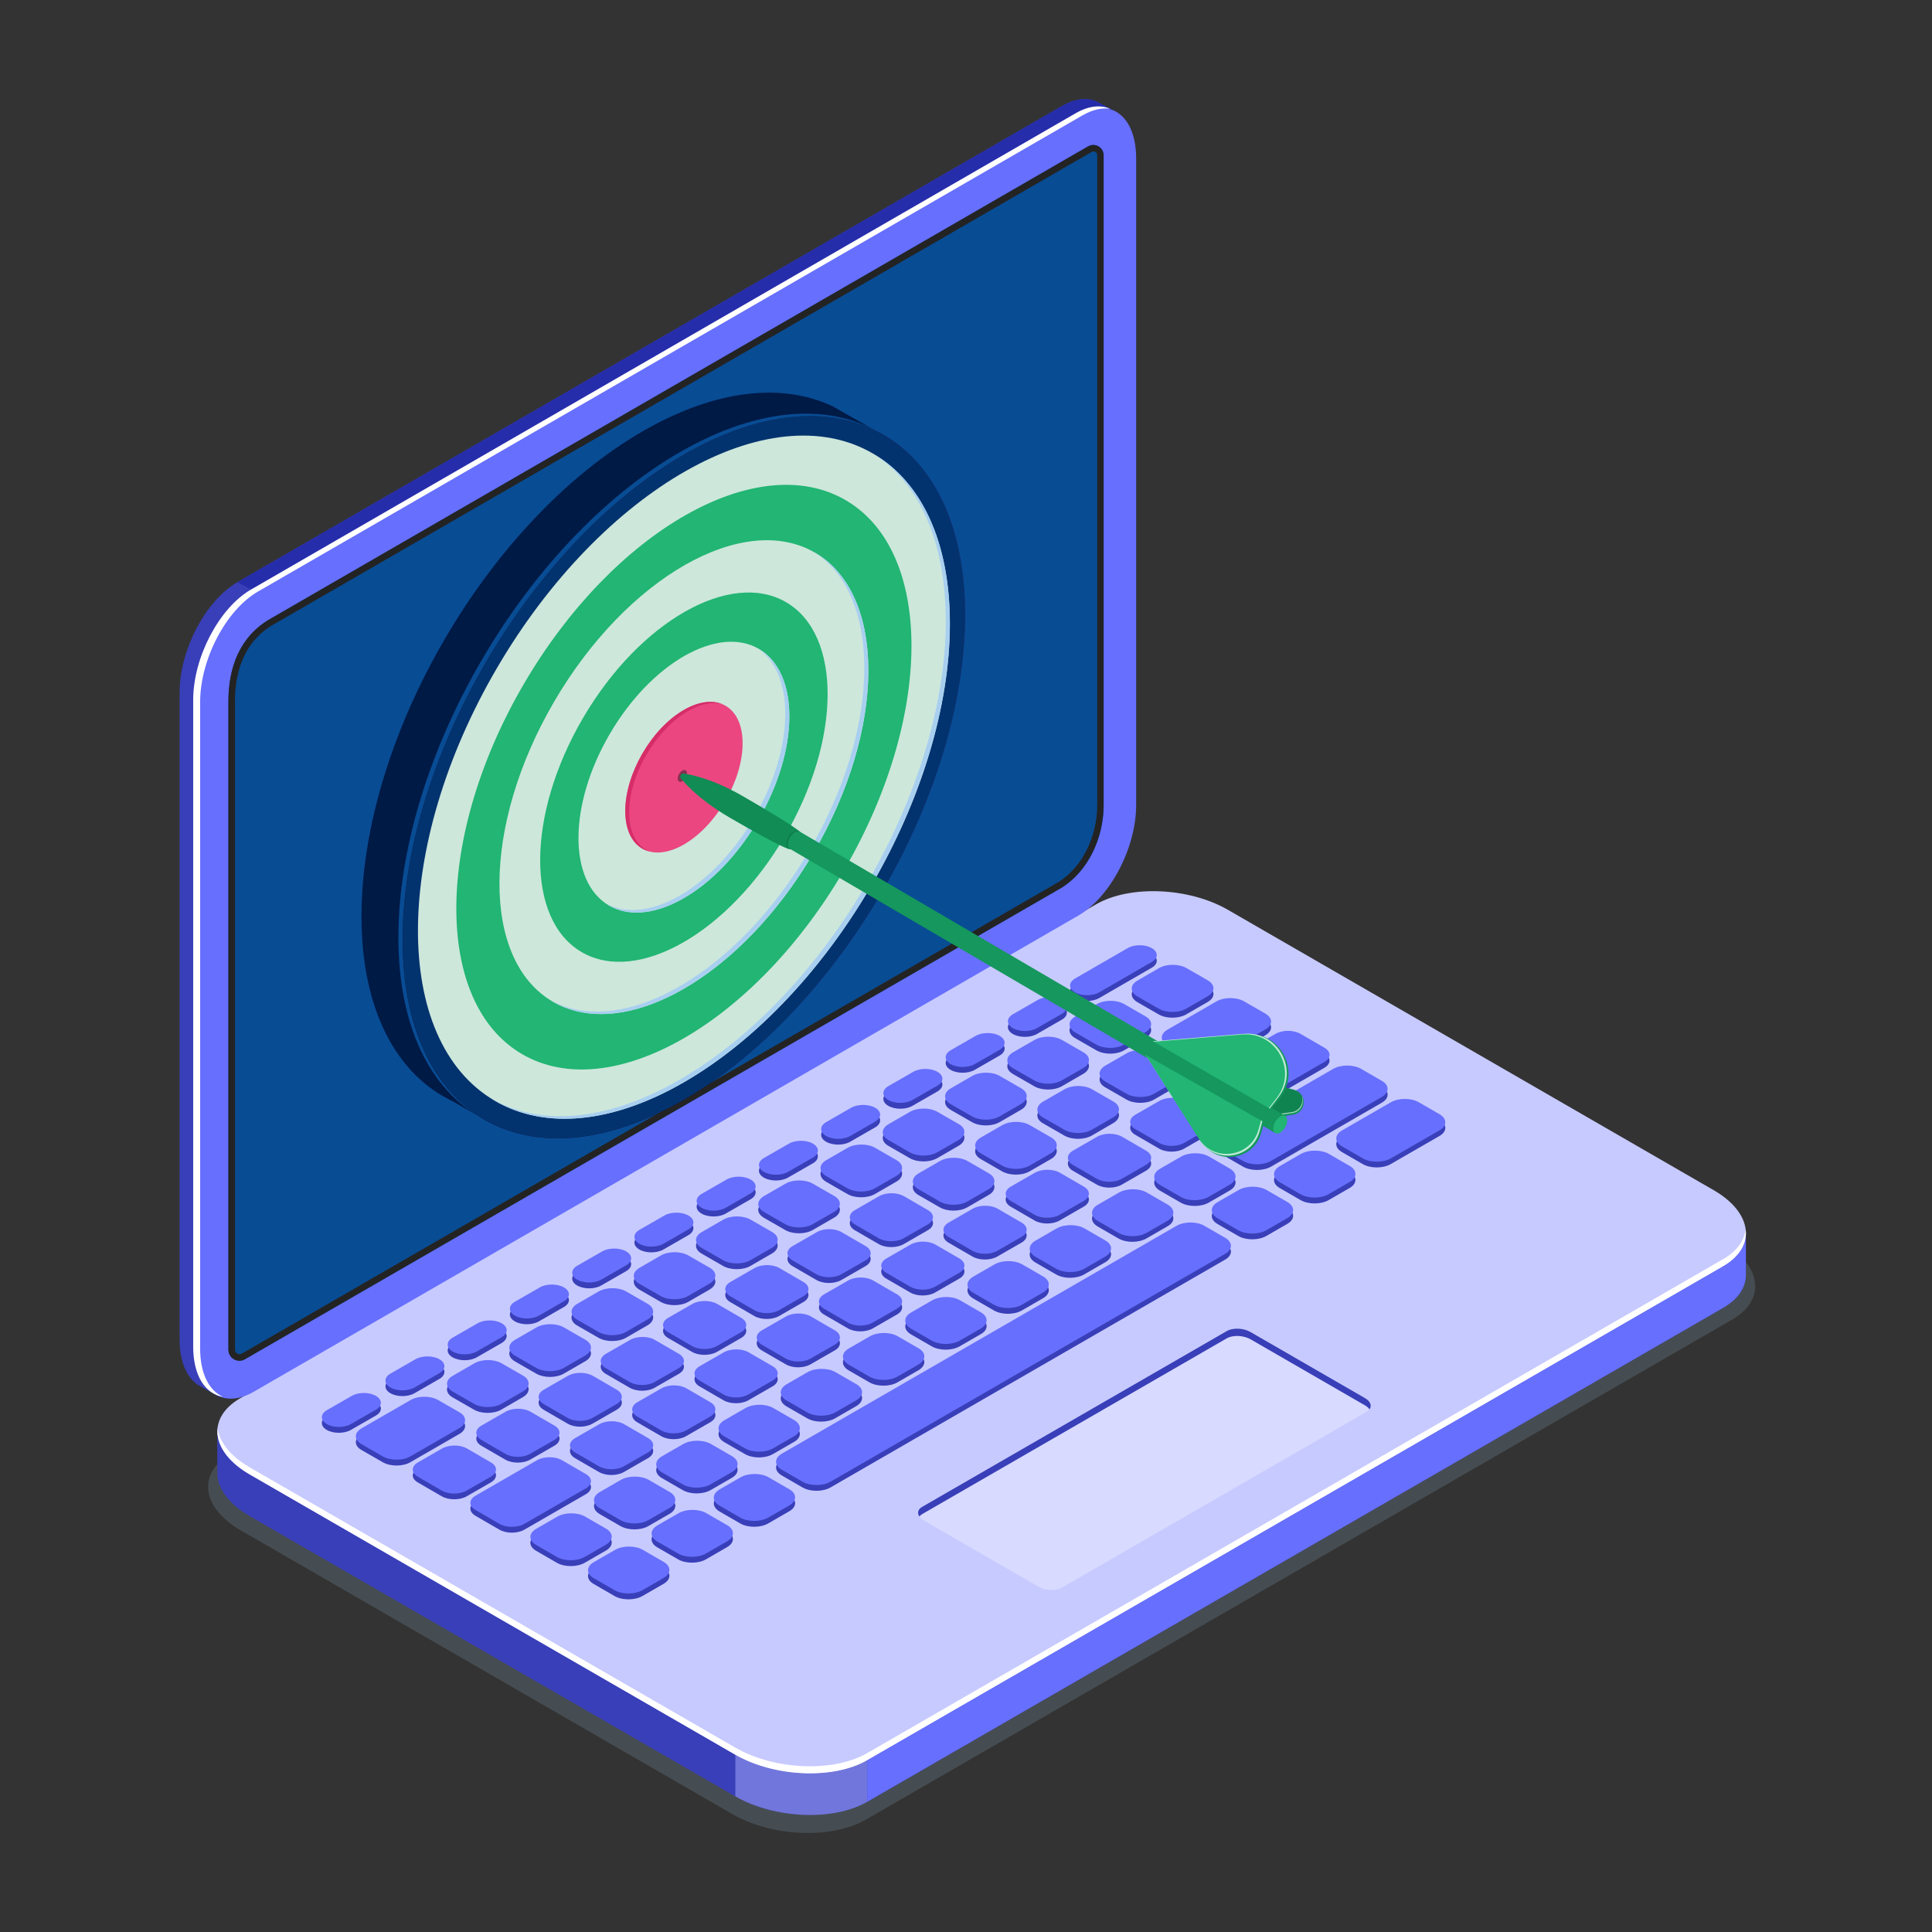 <?xml version="1.0" encoding="UTF-8"?> <svg xmlns="http://www.w3.org/2000/svg" width="200" height="200" viewBox="0 0 200 200" fill="none"><rect x="0" y="0" width="200" height="200" fill="#333333" stroke="none"/> <path opacity="0.2" d="M89.63 188.366L179.302 136.61C182.84 134.565 182.402 130.996 178.31 128.638L127.426 99.264C123.334 96.906 117.155 96.645 113.606 98.69L23.934 150.447C20.395 152.492 20.834 156.06 24.925 158.419L75.81 187.792C79.912 190.161 86.091 190.411 89.63 188.366Z" fill="#92B4D1"></path> <path d="M89.776 186.519L178.373 135.389C179.928 134.492 180.711 133.292 180.732 132.029C180.732 131.988 180.732 127.678 180.732 127.647C180.701 126.113 179.573 128.774 177.392 127.511L127.112 98.492C123.073 96.165 116.956 95.904 113.46 97.929L24.863 149.059C23.694 149.737 22.848 146.867 22.546 147.786C22.441 148.088 22.514 152.106 22.504 152.419C22.473 153.984 23.6 155.653 25.844 156.947L76.123 185.966C80.163 188.283 86.279 188.533 89.776 186.519Z" fill="#393FB8"></path> <path d="M89.776 182.21L178.373 131.08C181.87 129.055 181.431 125.529 177.392 123.202L127.112 94.183C123.073 91.856 116.956 91.595 113.46 93.619L24.863 144.749C21.366 146.774 21.805 150.301 25.844 152.627L76.123 181.646C80.163 183.973 86.279 184.234 89.776 182.21Z" fill="#C7CAFF"></path> <path opacity="0.5" d="M89.776 186.519C86.279 188.544 80.163 188.283 76.123 185.956V181.646C80.163 183.973 86.269 184.234 89.776 182.21V186.519Z" fill="#AAAFFF"></path> <path d="M89.776 182.21L178.373 131.08C180.064 130.099 180.826 128.774 180.711 127.396C180.721 127.459 180.732 127.542 180.732 127.636C180.732 127.678 180.732 131.988 180.732 132.029C180.711 133.292 179.928 134.492 178.373 135.389L89.776 186.519V182.21Z" fill="#676FFE"></path> <path d="M25.844 151.897L76.123 180.916C80.163 183.243 86.269 183.504 89.776 181.479L178.373 130.349C179.824 129.515 180.586 128.408 180.711 127.25C180.888 128.68 180.126 130.068 178.373 131.08L89.776 182.21C86.279 184.234 80.163 183.973 76.123 181.646L25.844 152.627C23.485 151.26 22.358 149.487 22.525 147.848C22.713 149.267 23.829 150.728 25.844 151.897Z" fill="white"></path> <path opacity="0.3" d="M109.942 164.346L141.475 146.147C142.101 145.782 142.028 145.146 141.298 144.728L129.461 137.894C128.73 137.476 127.634 137.424 126.998 137.789L95.465 155.987C94.838 156.353 94.912 156.989 95.642 157.407L107.479 164.241C108.209 164.669 109.305 164.711 109.942 164.346Z" fill="white"></path> <path d="M141.298 145.48L129.461 138.645C128.73 138.228 127.634 138.175 126.998 138.541L95.465 156.739C95.34 156.812 95.246 156.906 95.172 156.989C94.932 156.634 95.016 156.238 95.465 155.987L126.998 137.789C127.624 137.424 128.73 137.466 129.461 137.894L141.298 144.728C141.882 145.062 142.039 145.532 141.767 145.897C141.663 145.741 141.506 145.595 141.298 145.48Z" fill="#393FB8"></path> <path d="M119.232 98.743C118.543 98.346 117.426 98.346 116.737 98.743L111.299 101.883C110.61 102.28 110.6 102.927 111.289 103.323C111.978 103.72 113.094 103.72 113.783 103.323L119.221 100.183C119.921 99.786 119.921 99.139 119.232 98.743ZM109.932 104.116C109.243 103.72 108.126 103.72 107.437 104.116L104.859 105.598C104.17 105.995 104.16 106.642 104.848 107.038C105.537 107.435 106.654 107.435 107.343 107.038L109.921 105.556C110.61 105.16 110.621 104.513 109.932 104.116ZM103.492 107.831C102.803 107.435 101.686 107.435 100.997 107.831L98.419 109.313C97.73 109.709 97.719 110.356 98.408 110.753C99.097 111.149 100.214 111.149 100.903 110.753L103.481 109.271C104.17 108.875 104.17 108.228 103.492 107.831ZM97.041 111.556C96.352 111.16 95.235 111.16 94.546 111.556L91.968 113.038C91.279 113.435 91.269 114.082 91.958 114.478C92.647 114.875 93.763 114.875 94.452 114.478L97.031 112.996C97.73 112.589 97.73 111.953 97.041 111.556ZM90.601 115.271C89.912 114.875 88.795 114.875 88.106 115.271L85.528 116.753C84.839 117.149 84.829 117.796 85.517 118.193C86.206 118.589 87.323 118.589 88.012 118.193L90.59 116.711C91.279 116.315 91.29 115.668 90.601 115.271ZM84.161 118.986C83.472 118.589 82.355 118.589 81.666 118.986L79.088 120.468C78.399 120.864 78.388 121.511 79.077 121.908C79.766 122.304 80.883 122.304 81.572 121.908L84.15 120.426C84.839 120.029 84.839 119.382 84.161 118.986ZM77.71 122.711C77.021 122.315 75.904 122.315 75.215 122.711L72.637 124.193C71.948 124.589 71.938 125.236 72.627 125.633C73.316 126.029 74.432 126.029 75.121 125.633L77.7 124.151C78.399 123.755 78.399 123.108 77.71 122.711ZM71.27 126.426C70.581 126.029 69.464 126.029 68.775 126.426L66.197 127.908C65.508 128.304 65.498 128.951 66.186 129.348C66.875 129.744 67.992 129.744 68.681 129.348L71.259 127.866C71.948 127.469 71.959 126.822 71.27 126.426ZM64.83 130.151C64.141 129.754 63.024 129.754 62.335 130.151L59.757 131.633C59.068 132.029 59.057 132.676 59.746 133.073C60.435 133.469 61.552 133.469 62.241 133.073L64.819 131.591C65.508 131.194 65.508 130.548 64.83 130.151ZM58.379 133.866C57.69 133.469 56.573 133.469 55.884 133.866L53.306 135.347C52.617 135.744 52.607 136.391 53.296 136.787C53.985 137.184 55.102 137.184 55.79 136.787L58.368 135.306C59.068 134.909 59.068 134.262 58.379 133.866ZM51.939 137.591C51.25 137.194 50.133 137.194 49.444 137.591L46.866 139.073C46.177 139.469 46.167 140.116 46.855 140.513C47.544 140.909 48.661 140.909 49.35 140.513L51.928 139.031C52.617 138.624 52.628 137.987 51.939 137.591ZM45.499 141.306C44.81 140.909 43.693 140.909 43.004 141.306L40.426 142.787C39.737 143.184 39.727 143.831 40.415 144.227C41.104 144.624 42.221 144.624 42.91 144.227L45.488 142.746C46.177 142.349 46.177 141.702 45.499 141.306ZM38.912 145.104C38.223 144.707 37.106 144.707 36.418 145.104L33.84 146.586C33.151 146.982 33.14 147.629 33.829 148.026C34.518 148.422 35.635 148.422 36.324 148.026L38.902 146.544C39.601 146.147 39.601 145.5 38.912 145.104ZM125.035 102.092L122.823 100.819C122.04 100.37 120.766 100.37 119.983 100.819L117.75 102.103C116.967 102.551 116.956 103.292 117.739 103.741L119.952 105.014C120.735 105.463 122.008 105.463 122.791 105.014L125.014 103.73C125.808 103.271 125.818 102.541 125.035 102.092ZM116.351 108.739L118.574 107.456C119.357 107.007 119.368 106.266 118.585 105.817L116.372 104.544C115.589 104.096 114.316 104.096 113.533 104.544L111.31 105.828C110.527 106.287 110.516 107.017 111.299 107.466L113.512 108.739C114.295 109.188 115.568 109.188 116.351 108.739ZM112.145 109.532L109.932 108.259C109.149 107.81 107.875 107.81 107.093 108.259L104.869 109.542C104.086 110.002 104.076 110.732 104.859 111.181L107.072 112.454C107.855 112.902 109.128 112.902 109.911 112.454L112.134 111.17C112.927 110.711 112.927 109.981 112.145 109.532ZM105.704 113.247L103.492 111.974C102.709 111.525 101.435 111.525 100.652 111.974L98.429 113.257C97.646 113.716 97.636 114.447 98.419 114.895L100.632 116.169C101.414 116.617 102.688 116.617 103.471 116.169L105.694 114.885C106.477 114.436 106.487 113.695 105.704 113.247ZM91.968 118.621L94.181 119.894C94.964 120.342 96.237 120.342 97.02 119.894L99.243 118.61C100.026 118.151 100.037 117.421 99.254 116.972L97.041 115.699C96.258 115.25 94.985 115.25 94.202 115.709L91.978 116.993C91.185 117.431 91.185 118.172 91.968 118.621ZM85.517 122.335L87.73 123.608C88.513 124.057 89.787 124.057 90.569 123.608L92.793 122.325C93.576 121.876 93.586 121.135 92.803 120.687L90.59 119.414C89.808 118.965 88.534 118.965 87.751 119.414L85.528 120.697C84.745 121.156 84.745 121.887 85.517 122.335ZM79.077 126.061L81.29 127.334C82.073 127.782 83.346 127.782 84.129 127.334L86.353 126.05C87.135 125.601 87.146 124.861 86.363 124.412L84.15 123.139C83.367 122.69 82.094 122.69 81.311 123.139L79.088 124.422C78.305 124.871 78.294 125.601 79.077 126.061ZM72.637 129.775L74.85 131.048C75.633 131.497 76.906 131.497 77.689 131.048L79.912 129.765C80.695 129.306 80.706 128.575 79.923 128.127L77.71 126.854C76.927 126.405 75.654 126.405 74.871 126.854L72.648 128.137C71.854 128.596 71.854 129.327 72.637 129.775ZM66.186 133.501L68.399 134.774C69.182 135.222 70.456 135.222 71.239 134.774L73.462 133.49C74.245 133.031 74.255 132.301 73.472 131.852L71.259 130.579C70.477 130.13 69.203 130.13 68.42 130.579L66.197 131.862C65.414 132.311 65.414 133.041 66.186 133.501ZM59.746 137.215L61.959 138.488C62.742 138.937 64.015 138.937 64.798 138.488L67.022 137.205C67.804 136.756 67.815 136.015 67.032 135.567L64.819 134.294C64.036 133.845 62.763 133.845 61.98 134.294L59.757 135.577C58.974 136.026 58.964 136.767 59.746 137.215ZM60.592 139.281L58.379 138.008C57.596 137.56 56.323 137.56 55.54 138.008L53.317 139.292C52.534 139.751 52.523 140.481 53.306 140.93L55.519 142.203C56.302 142.652 57.575 142.652 58.358 142.203L60.581 140.92C61.375 140.471 61.375 139.73 60.592 139.281ZM46.855 144.655L49.068 145.928C49.851 146.377 51.125 146.377 51.907 145.918L54.131 144.634C54.914 144.175 54.924 143.445 54.141 142.996L51.928 141.723C51.145 141.274 49.872 141.274 49.089 141.723L46.866 143.007C46.083 143.466 46.073 144.207 46.855 144.655ZM37.42 150.102L39.633 151.375C40.415 151.824 41.689 151.824 42.472 151.375L47.555 148.443C48.338 147.994 48.348 147.253 47.565 146.805L45.352 145.532C44.57 145.083 43.296 145.083 42.513 145.532L37.43 148.464C36.647 148.913 36.637 149.653 37.42 150.102ZM130.995 105.536L128.783 104.263C128 103.814 126.726 103.814 125.943 104.263L120.86 107.195C120.077 107.654 120.067 108.384 120.85 108.833L123.063 110.106C123.845 110.555 125.119 110.555 125.902 110.106L130.985 107.174C131.778 106.715 131.778 105.984 130.995 105.536ZM121.695 110.909L119.482 109.636C118.7 109.188 117.426 109.188 116.643 109.636L114.42 110.92C113.637 111.379 113.627 112.109 114.41 112.558L116.622 113.831C117.405 114.28 118.679 114.28 119.462 113.831L121.685 112.548C122.478 112.089 122.478 111.358 121.695 110.909ZM115.245 116.262C116.027 115.814 116.038 115.073 115.255 114.624L113.042 113.351C112.259 112.902 110.986 112.902 110.203 113.362L107.98 114.645C107.197 115.104 107.187 115.835 107.969 116.283L110.182 117.556C110.965 118.005 112.238 118.005 113.021 117.556L115.245 116.262ZM108.804 119.977C109.587 119.528 109.598 118.788 108.815 118.339L106.602 117.066C105.819 116.617 104.546 116.617 103.763 117.066L101.54 118.349C100.757 118.798 100.746 119.539 101.529 119.988L103.742 121.261C104.525 121.709 105.798 121.709 106.581 121.261L108.804 119.977ZM97.312 120.791L95.089 122.075C94.306 122.523 94.296 123.264 95.079 123.713L97.291 124.986C98.074 125.435 99.348 125.435 100.131 124.986L102.354 123.702C103.137 123.243 103.147 122.513 102.364 122.064L100.151 120.791C99.369 120.332 98.095 120.332 97.312 120.791ZM91.008 124.433L88.503 125.873C87.793 126.28 87.793 126.948 88.492 127.354L90.977 128.794C91.686 129.201 92.834 129.201 93.544 128.794L96.049 127.354C96.759 126.948 96.759 126.28 96.06 125.873L93.576 124.433C92.866 124.015 91.718 124.015 91.008 124.433ZM84.557 128.148L82.052 129.588C81.342 129.994 81.342 130.662 82.042 131.069L84.526 132.509C85.236 132.916 86.384 132.916 87.094 132.509L89.599 131.069C90.308 130.662 90.308 129.994 89.609 129.588L87.125 128.148C86.426 127.741 85.267 127.741 84.557 128.148ZM78.117 131.873L75.612 133.313C74.902 133.72 74.902 134.387 75.602 134.794L78.086 136.234C78.796 136.641 79.944 136.641 80.653 136.234L83.159 134.794C83.868 134.387 83.868 133.72 83.169 133.313L80.685 131.873C79.975 131.455 78.827 131.455 78.117 131.873ZM71.677 135.587L69.172 137.027C68.462 137.434 68.462 138.102 69.161 138.509L71.645 139.949C72.355 140.356 73.504 140.356 74.213 139.949L76.718 138.509C77.428 138.102 77.428 137.434 76.729 137.027L74.245 135.587C73.535 135.17 72.387 135.181 71.677 135.587ZM65.226 139.302L62.721 140.742C62.011 141.149 62.011 141.817 62.711 142.224L65.195 143.664C65.905 144.071 67.053 144.071 67.763 143.664L70.268 142.224C70.978 141.817 70.978 141.149 70.278 140.742L67.794 139.302C67.095 138.895 65.936 138.895 65.226 139.302ZM61.333 147.379L63.838 145.939C64.548 145.532 64.548 144.864 63.848 144.457L61.364 143.017C60.654 142.61 59.506 142.61 58.797 143.017L56.291 144.457C55.582 144.864 55.582 145.532 56.281 145.939L58.765 147.379C59.465 147.796 60.613 147.796 61.333 147.379ZM54.882 151.104L57.387 149.664C58.097 149.257 58.097 148.589 57.398 148.182L54.914 146.742C54.204 146.335 53.056 146.335 52.346 146.742L49.841 148.182C49.131 148.589 49.131 149.257 49.83 149.664L52.315 151.104C53.024 151.511 54.172 151.511 54.882 151.104ZM43.255 153.462L45.739 154.902C46.449 155.309 47.597 155.309 48.306 154.902L50.812 153.462C51.521 153.055 51.521 152.387 50.822 151.98L48.338 150.54C47.628 150.133 46.48 150.133 45.77 150.54L43.265 151.98C42.555 152.398 42.545 153.055 43.255 153.462ZM137.102 109.062L134.617 107.622C133.908 107.216 132.759 107.216 132.05 107.622L123.971 112.287C123.261 112.694 123.261 113.362 123.96 113.769L126.444 115.209C127.154 115.615 128.302 115.615 129.012 115.209L137.091 110.544C137.811 110.127 137.811 109.469 137.102 109.062ZM125.088 115.991L122.603 114.551C121.894 114.144 120.745 114.144 120.036 114.551L117.53 115.991C116.821 116.398 116.821 117.066 117.52 117.473L120.004 118.913C120.714 119.32 121.862 119.32 122.572 118.913L125.077 117.473C125.787 117.066 125.787 116.409 125.088 115.991ZM118.637 119.716L116.153 118.276C115.443 117.869 114.295 117.869 113.585 118.276L111.08 119.716C110.37 120.123 110.37 120.791 111.069 121.198L113.554 122.638C114.263 123.045 115.412 123.045 116.121 122.638L118.626 121.198C119.347 120.791 119.347 120.123 118.637 119.716ZM112.197 123.431L109.713 121.991C109.003 121.584 107.855 121.584 107.145 121.991L104.64 123.431C103.93 123.838 103.93 124.506 104.629 124.913L107.113 126.353C107.823 126.76 108.971 126.76 109.681 126.353L112.186 124.913C112.896 124.506 112.907 123.838 112.197 123.431ZM103.241 130.078L105.746 128.638C106.456 128.231 106.456 127.563 105.757 127.156L103.272 125.716C102.563 125.309 101.414 125.309 100.705 125.716L98.2 127.156C97.49 127.563 97.49 128.231 98.189 128.638L100.673 130.078C101.383 130.495 102.531 130.485 103.241 130.078ZM96.801 133.803L99.306 132.363C100.016 131.956 100.016 131.288 99.316 130.881L96.832 129.441C96.122 129.034 94.974 129.034 94.264 129.441L91.759 130.881C91.05 131.288 91.05 131.956 91.749 132.363L94.233 133.803C94.943 134.21 96.091 134.21 96.801 133.803ZM90.35 137.518L92.855 136.078C93.565 135.671 93.565 135.003 92.866 134.596L90.382 133.156C89.672 132.749 88.524 132.749 87.814 133.156L85.309 134.596C84.599 135.003 84.599 135.671 85.298 136.078L87.782 137.518C88.492 137.925 89.641 137.925 90.35 137.518ZM83.91 141.233L86.415 139.793C87.125 139.386 87.125 138.718 86.426 138.311L83.941 136.871C83.232 136.464 82.083 136.464 81.374 136.871L78.868 138.311C78.159 138.718 78.159 139.386 78.858 139.793L81.342 141.233C82.052 141.65 83.2 141.65 83.91 141.233ZM77.47 144.958L79.975 143.518C80.685 143.111 80.685 142.443 79.985 142.036L77.501 140.596C76.791 140.189 75.643 140.189 74.933 140.596L72.428 142.036C71.719 142.443 71.719 143.111 72.418 143.518L74.902 144.958C75.612 145.365 76.76 145.365 77.47 144.958ZM71.019 148.673L73.524 147.233C74.234 146.826 74.234 146.158 73.535 145.751L71.051 144.311C70.341 143.904 69.193 143.904 68.483 144.311L65.978 145.751C65.268 146.158 65.268 146.826 65.967 147.233L68.451 148.673C69.161 149.09 70.309 149.09 71.019 148.673ZM67.095 149.466L64.61 148.026C63.901 147.619 62.752 147.619 62.043 148.026L59.538 149.466C58.828 149.873 58.828 150.54 59.527 150.947L62.011 152.387C62.721 152.794 63.869 152.794 64.579 152.387L67.084 150.947C67.794 150.54 67.794 149.873 67.095 149.466ZM49.225 156.916L51.709 158.356C52.419 158.763 53.567 158.763 54.277 158.356L60.644 154.683C61.354 154.276 61.354 153.608 60.654 153.201L58.17 151.761C57.46 151.354 56.312 151.354 55.602 151.761L49.235 155.434C48.515 155.841 48.515 156.499 49.225 156.916ZM143.051 112.485L140.901 111.243C140.108 110.784 138.803 110.784 137.999 111.243L126.538 117.859C125.735 118.318 125.735 119.069 126.528 119.528L128.678 120.77C129.471 121.229 130.776 121.229 131.58 120.77L143.041 114.155C143.844 113.695 143.844 112.955 143.051 112.485ZM127.311 121.574L125.161 120.332C124.367 119.873 123.063 119.873 122.259 120.332L120.088 121.584C119.284 122.043 119.284 122.795 120.077 123.254L122.228 124.495C123.021 124.955 124.326 124.955 125.129 124.495L127.3 123.243C128.104 122.784 128.104 122.033 127.311 121.574ZM120.871 125.288L118.72 124.047C117.927 123.588 116.622 123.588 115.819 124.047L113.648 125.299C112.844 125.758 112.844 126.509 113.637 126.968L115.787 128.21C116.581 128.669 117.885 128.669 118.689 128.2L120.86 126.948C121.664 126.499 121.664 125.758 120.871 125.288ZM114.42 129.014L112.27 127.772C111.477 127.313 110.172 127.313 109.368 127.772L107.197 129.024C106.393 129.483 106.393 130.234 107.187 130.694L109.337 131.935C110.13 132.394 111.435 132.394 112.238 131.925L114.41 130.673C115.213 130.224 115.224 129.473 114.42 129.014ZM107.98 132.728L105.83 131.487C105.036 131.028 103.732 131.028 102.928 131.497L100.757 132.749C99.953 133.208 99.953 133.96 100.746 134.419L102.897 135.661C103.69 136.12 104.995 136.12 105.798 135.65L107.969 134.398C108.773 133.939 108.773 133.187 107.98 132.728ZM101.54 136.454L99.389 135.212C98.596 134.753 97.291 134.753 96.488 135.212L94.317 136.464C93.513 136.923 93.513 137.674 94.306 138.134L96.456 139.375C97.25 139.834 98.554 139.834 99.358 139.365L101.529 138.113C102.333 137.664 102.333 136.913 101.54 136.454ZM95.089 140.168L92.939 138.927C92.145 138.467 90.841 138.467 90.037 138.937L87.866 140.189C87.062 140.648 87.062 141.4 87.856 141.859L90.006 143.1C90.799 143.56 92.104 143.56 92.907 143.1L95.079 141.848C95.882 141.379 95.893 140.627 95.089 140.168ZM88.649 143.893L86.499 142.652C85.705 142.193 84.401 142.193 83.597 142.662L81.426 143.914C80.622 144.373 80.622 145.125 81.415 145.584L83.566 146.826C84.359 147.285 85.664 147.285 86.467 146.815L88.638 145.563C89.442 145.093 89.442 144.353 88.649 143.893ZM82.209 147.608L80.058 146.367C79.265 145.907 77.96 145.907 77.157 146.367L74.986 147.619C74.182 148.078 74.182 148.829 74.975 149.288L77.125 150.53C77.919 150.989 79.223 150.989 80.027 150.52L82.198 149.267C83.002 148.819 83.002 148.067 82.209 147.608ZM75.758 151.323L73.608 150.081C72.815 149.622 71.51 149.622 70.706 150.092L68.535 151.344C67.731 151.803 67.731 152.554 68.525 153.013L70.675 154.255C71.468 154.714 72.773 154.714 73.576 154.245L75.748 152.993C76.551 152.533 76.562 151.793 75.758 151.323ZM69.318 155.048L67.168 153.806C66.374 153.347 65.07 153.347 64.266 153.817L62.095 155.069C61.291 155.528 61.291 156.279 62.084 156.739L64.235 157.98C65.028 158.439 66.333 158.439 67.136 157.97L69.307 156.718C70.111 156.259 70.111 155.507 69.318 155.048ZM55.498 160.537L57.648 161.779C58.442 162.238 59.746 162.238 60.55 161.768L62.721 160.516C63.525 160.057 63.525 159.306 62.732 158.846L60.581 157.605C59.788 157.146 58.483 157.146 57.68 157.615L55.508 158.867C54.705 159.326 54.705 160.078 55.498 160.537ZM138.928 119.268L141.078 120.509C141.872 120.968 143.176 120.968 143.98 120.499L149.011 117.598C149.815 117.139 149.815 116.388 149.022 115.929L146.871 114.687C146.078 114.228 144.773 114.228 143.97 114.687L138.939 117.588C138.135 118.057 138.124 118.808 138.928 119.268ZM132.488 122.993L134.638 124.235C135.431 124.694 136.736 124.694 137.54 124.235L139.711 122.982C140.515 122.523 140.515 121.772 139.721 121.313L137.571 120.071C136.778 119.612 135.473 119.612 134.67 120.082L132.498 121.334C131.684 121.782 131.684 122.534 132.488 122.993ZM126.037 126.708L128.188 127.949C128.981 128.408 130.286 128.408 131.089 127.949L133.26 126.697C134.064 126.238 134.064 125.487 133.271 125.028L131.121 123.786C130.327 123.327 129.023 123.327 128.219 123.796L126.048 125.048C125.244 125.497 125.244 126.248 126.037 126.708ZM80.935 152.742L83.085 153.984C83.879 154.443 85.183 154.443 85.987 153.973L126.82 130.401C127.624 129.942 127.624 129.191 126.831 128.732L124.68 127.49C123.887 127.031 122.582 127.031 121.779 127.501L80.946 151.073C80.142 151.532 80.132 152.283 80.935 152.742ZM74.485 156.467L76.635 157.709C77.428 158.168 78.733 158.168 79.537 157.699L81.708 156.446C82.511 155.987 82.511 155.236 81.718 154.777L79.568 153.535C78.775 153.076 77.47 153.076 76.666 153.535L74.495 154.787C73.691 155.257 73.691 155.998 74.485 156.467ZM68.044 160.182L70.195 161.424C70.988 161.883 72.293 161.883 73.096 161.413L75.267 160.161C76.071 159.702 76.071 158.951 75.278 158.492L73.128 157.25C72.334 156.791 71.03 156.791 70.226 157.26L68.055 158.512C67.251 158.972 67.251 159.723 68.044 160.182ZM61.469 163.98L63.619 165.222C64.412 165.681 65.717 165.681 66.52 165.212L68.692 163.959C69.495 163.5 69.495 162.749 68.702 162.29L66.552 161.048C65.759 160.589 64.454 160.589 63.65 161.059L61.479 162.311C60.675 162.77 60.665 163.521 61.469 163.98Z" fill="#393FB8"></path> <path d="M119.232 98.148C118.543 97.751 117.426 97.751 116.737 98.148L111.299 101.289C110.61 101.685 110.6 102.332 111.289 102.729C111.978 103.125 113.094 103.125 113.783 102.729L119.221 99.588C119.921 99.181 119.921 98.544 119.232 98.148ZM109.932 103.511C109.243 103.115 108.126 103.115 107.437 103.511L104.859 104.993C104.17 105.39 104.16 106.036 104.848 106.433C105.537 106.83 106.654 106.83 107.343 106.433L109.921 104.951C110.61 104.555 110.621 103.908 109.932 103.511ZM103.492 107.236C102.803 106.84 101.686 106.84 100.997 107.236L98.419 108.718C97.73 109.115 97.719 109.762 98.408 110.158C99.097 110.555 100.214 110.555 100.903 110.158L103.481 108.676C104.17 108.269 104.17 107.633 103.492 107.236ZM97.041 110.951C96.352 110.555 95.235 110.555 94.546 110.951L91.968 112.433C91.279 112.829 91.269 113.476 91.958 113.873C92.647 114.269 93.763 114.269 94.452 113.873L97.031 112.391C97.73 111.995 97.73 111.348 97.041 110.951ZM90.601 114.676C89.912 114.28 88.795 114.28 88.106 114.676L85.528 116.158C84.839 116.555 84.829 117.202 85.517 117.598C86.206 117.995 87.323 117.995 88.012 117.598L90.59 116.116C91.279 115.709 91.29 115.073 90.601 114.676ZM84.161 118.391C83.472 117.995 82.355 117.995 81.666 118.391L79.088 119.873C78.399 120.269 78.388 120.916 79.077 121.313C79.766 121.709 80.883 121.709 81.572 121.313L84.15 119.831C84.839 119.435 84.839 118.788 84.161 118.391ZM77.71 122.106C77.021 121.709 75.904 121.709 75.215 122.106L72.637 123.588C71.948 123.984 71.938 124.631 72.627 125.028C73.316 125.424 74.432 125.424 75.121 125.028L77.7 123.546C78.399 123.149 78.399 122.502 77.71 122.106ZM71.27 125.831C70.581 125.435 69.464 125.435 68.775 125.831L66.197 127.313C65.508 127.709 65.498 128.356 66.186 128.753C66.875 129.149 67.992 129.149 68.681 128.753L71.259 127.271C71.948 126.875 71.959 126.228 71.27 125.831ZM64.83 129.546C64.141 129.149 63.024 129.149 62.335 129.546L59.757 131.028C59.068 131.424 59.057 132.071 59.746 132.468C60.435 132.864 61.552 132.864 62.241 132.468L64.819 130.986C65.508 130.589 65.508 129.942 64.83 129.546ZM58.379 133.271C57.69 132.875 56.573 132.875 55.884 133.271L53.306 134.753C52.617 135.149 52.607 135.796 53.296 136.193C53.985 136.589 55.102 136.589 55.79 136.193L58.368 134.711C59.068 134.304 59.068 133.668 58.379 133.271ZM51.939 136.986C51.25 136.589 50.133 136.589 49.444 136.986L46.866 138.468C46.177 138.864 46.167 139.511 46.855 139.907C47.544 140.304 48.661 140.304 49.35 139.907L51.928 138.426C52.617 138.029 52.628 137.382 51.939 136.986ZM45.499 140.711C44.81 140.314 43.693 140.314 43.004 140.711L40.426 142.193C39.737 142.589 39.727 143.236 40.415 143.633C41.104 144.029 42.221 144.029 42.91 143.633L45.488 142.151C46.177 141.744 46.177 141.107 45.499 140.711ZM38.912 144.499C38.223 144.102 37.106 144.102 36.418 144.499L33.84 145.98C33.151 146.377 33.14 147.024 33.829 147.42C34.518 147.817 35.635 147.817 36.324 147.42L38.902 145.939C39.601 145.542 39.601 144.895 38.912 144.499ZM125.035 101.487L122.823 100.214C122.04 99.765 120.766 99.765 119.983 100.214L117.75 101.508C116.967 101.957 116.956 102.697 117.739 103.146L119.952 104.419C120.735 104.868 122.008 104.868 122.791 104.419L125.014 103.136C125.808 102.677 125.818 101.946 125.035 101.487ZM116.351 108.134L118.574 106.85C119.357 106.391 119.368 105.661 118.585 105.212L116.372 103.939C115.589 103.49 114.316 103.49 113.533 103.95L111.31 105.233C110.527 105.682 110.516 106.423 111.299 106.871L113.512 108.144C114.295 108.593 115.568 108.593 116.351 108.134ZM112.145 108.927L109.932 107.654C109.149 107.205 107.875 107.205 107.093 107.654L104.869 108.937C104.086 109.386 104.076 110.127 104.859 110.576L107.072 111.849C107.855 112.297 109.128 112.297 109.911 111.849L112.134 110.565C112.927 110.116 112.927 109.376 112.145 108.927ZM105.704 112.652L103.492 111.379C102.709 110.93 101.435 110.93 100.652 111.379L98.429 112.663C97.646 113.111 97.636 113.852 98.419 114.301L100.632 115.574C101.414 116.022 102.688 116.022 103.471 115.574L105.694 114.29C106.477 113.831 106.487 113.101 105.704 112.652ZM91.968 118.015L94.181 119.289C94.964 119.737 96.237 119.737 97.02 119.289L99.243 118.005C100.026 117.546 100.037 116.816 99.254 116.367L97.041 115.094C96.258 114.645 94.985 114.645 94.202 115.094L91.978 116.377C91.185 116.836 91.185 117.567 91.968 118.015ZM85.517 121.741L87.73 123.014C88.513 123.462 89.787 123.462 90.569 123.014L92.793 121.73C93.576 121.271 93.586 120.541 92.803 120.092L90.59 118.819C89.808 118.37 88.534 118.37 87.751 118.819L85.528 120.102C84.745 120.551 84.745 121.292 85.517 121.741ZM79.077 125.455L81.29 126.728C82.073 127.177 83.346 127.177 84.129 126.728L86.353 125.445C87.135 124.996 87.146 124.255 86.363 123.807L84.15 122.534C83.367 122.085 82.094 122.085 81.311 122.534L79.088 123.817C78.305 124.276 78.294 125.007 79.077 125.455ZM72.637 129.181L74.85 130.454C75.633 130.902 76.906 130.902 77.689 130.454L79.912 129.17C80.695 128.721 80.706 127.981 79.923 127.532L77.71 126.259C76.927 125.81 75.654 125.81 74.871 126.259L72.648 127.542C71.854 127.991 71.854 128.721 72.637 129.181ZM66.186 132.895L68.399 134.168C69.182 134.617 70.456 134.617 71.239 134.158L73.462 132.875C74.245 132.415 74.255 131.685 73.472 131.236L71.259 129.963C70.477 129.515 69.203 129.515 68.42 129.963L66.197 131.247C65.414 131.706 65.414 132.447 66.186 132.895ZM59.746 136.61L61.959 137.883C62.742 138.332 64.015 138.332 64.798 137.883L67.022 136.6C67.804 136.151 67.815 135.41 67.032 134.961L64.819 133.688C64.036 133.24 62.763 133.24 61.98 133.688L59.757 134.972C58.974 135.431 58.964 136.161 59.746 136.61ZM60.592 138.687L58.379 137.414C57.596 136.965 56.323 136.965 55.54 137.414L53.317 138.697C52.534 139.146 52.523 139.887 53.306 140.335L55.519 141.608C56.302 142.057 57.575 142.057 58.358 141.608L60.581 140.325C61.375 139.866 61.375 139.135 60.592 138.687ZM46.855 144.05L49.068 145.323C49.851 145.772 51.125 145.772 51.907 145.323L54.131 144.04C54.914 143.591 54.924 142.85 54.141 142.401L51.928 141.128C51.145 140.68 49.872 140.68 49.089 141.139L46.866 142.422C46.083 142.871 46.073 143.601 46.855 144.05ZM37.42 149.497L39.633 150.77C40.415 151.219 41.689 151.219 42.472 150.77L47.555 147.838C48.338 147.379 48.348 146.648 47.565 146.2L45.352 144.927C44.57 144.478 43.296 144.478 42.513 144.927L37.43 147.859C36.647 148.318 36.637 149.048 37.42 149.497ZM130.995 104.93L128.783 103.657C128 103.209 126.726 103.209 125.943 103.657L120.86 106.59C120.077 107.038 120.067 107.779 120.85 108.228L123.063 109.501C123.845 109.949 125.119 109.949 125.902 109.501L130.985 106.569C131.778 106.12 131.778 105.39 130.995 104.93ZM121.695 110.304L119.482 109.031C118.7 108.583 117.426 108.583 116.643 109.031L114.42 110.315C113.637 110.763 113.627 111.504 114.41 111.953L116.622 113.226C117.405 113.675 118.679 113.675 119.462 113.226L121.685 111.943C122.478 111.494 122.478 110.753 121.695 110.304ZM115.245 115.668C116.027 115.209 116.038 114.478 115.255 114.029L113.042 112.756C112.259 112.308 110.986 112.308 110.203 112.756L107.98 114.04C107.197 114.489 107.187 115.229 107.969 115.678L110.182 116.951C110.965 117.4 112.238 117.4 113.021 116.951L115.245 115.668ZM108.804 119.382C109.587 118.923 109.598 118.193 108.815 117.744L106.602 116.471C105.819 116.022 104.546 116.022 103.763 116.471L101.54 117.755C100.757 118.203 100.746 118.944 101.529 119.393L103.742 120.666C104.525 121.115 105.798 121.115 106.581 120.666L108.804 119.382ZM97.312 120.186L95.089 121.469C94.306 121.929 94.296 122.659 95.079 123.108L97.291 124.381C98.074 124.829 99.348 124.829 100.131 124.381L102.354 123.097C103.137 122.649 103.147 121.908 102.364 121.459L100.151 120.186C99.369 119.737 98.095 119.737 97.312 120.186ZM91.008 123.828L88.503 125.268C87.793 125.675 87.793 126.342 88.492 126.749L90.977 128.189C91.686 128.596 92.834 128.596 93.544 128.189L96.049 126.749C96.759 126.342 96.759 125.675 96.06 125.268L93.576 123.828C92.866 123.421 91.718 123.421 91.008 123.828ZM84.557 127.553L82.052 128.993C81.342 129.4 81.342 130.068 82.042 130.475L84.526 131.915C85.236 132.321 86.384 132.321 87.094 131.915L89.599 130.475C90.308 130.068 90.308 129.4 89.609 128.993L87.125 127.553C86.426 127.135 85.267 127.135 84.557 127.553ZM78.117 131.268L75.612 132.708C74.902 133.114 74.902 133.782 75.602 134.189L78.086 135.629C78.796 136.036 79.944 136.036 80.653 135.629L83.159 134.189C83.868 133.782 83.868 133.114 83.169 132.708L80.685 131.268C79.975 130.861 78.827 130.861 78.117 131.268ZM71.677 134.982L69.172 136.422C68.462 136.829 68.462 137.497 69.161 137.904L71.645 139.344C72.355 139.751 73.504 139.751 74.213 139.344L76.718 137.904C77.428 137.497 77.428 136.829 76.729 136.422L74.245 134.982C73.535 134.575 72.387 134.575 71.677 134.982ZM65.226 138.707L62.721 140.147C62.011 140.554 62.011 141.222 62.711 141.629L65.195 143.069C65.905 143.476 67.053 143.476 67.763 143.069L70.268 141.629C70.978 141.222 70.978 140.554 70.278 140.147L67.794 138.707C67.095 138.29 65.936 138.301 65.226 138.707ZM61.333 146.784L63.838 145.344C64.548 144.937 64.548 144.269 63.848 143.862L61.364 142.422C60.654 142.015 59.506 142.015 58.797 142.422L56.291 143.862C55.582 144.269 55.582 144.937 56.281 145.344L58.765 146.784C59.465 147.191 60.613 147.191 61.333 146.784ZM54.882 150.499L57.387 149.059C58.097 148.652 58.097 147.984 57.398 147.577L54.914 146.137C54.204 145.73 53.056 145.73 52.346 146.137L49.841 147.577C49.131 147.984 49.131 148.652 49.83 149.059L52.315 150.499C53.024 150.916 54.172 150.916 54.882 150.499ZM43.255 152.867L45.739 154.307C46.449 154.714 47.597 154.714 48.306 154.307L50.812 152.867C51.521 152.46 51.521 151.793 50.822 151.386L48.338 149.946C47.628 149.539 46.48 149.539 45.77 149.946L43.265 151.386C42.555 151.793 42.545 152.46 43.255 152.867ZM137.102 108.457L134.617 107.017C133.908 106.61 132.759 106.61 132.05 107.017L123.971 111.682C123.261 112.089 123.261 112.756 123.96 113.163L126.444 114.603C127.154 115.01 128.302 115.01 129.012 114.603L137.091 109.939C137.811 109.532 137.811 108.864 137.102 108.457ZM125.088 115.396L122.603 113.956C121.894 113.549 120.745 113.549 120.036 113.956L117.53 115.396C116.821 115.803 116.821 116.471 117.52 116.878L120.004 118.318C120.714 118.725 121.862 118.725 122.572 118.318L125.077 116.878C125.787 116.471 125.787 115.803 125.088 115.396ZM118.637 119.111L116.153 117.671C115.443 117.264 114.295 117.264 113.585 117.671L111.08 119.111C110.37 119.518 110.37 120.186 111.069 120.593L113.554 122.033C114.263 122.44 115.412 122.44 116.121 122.033L118.626 120.593C119.347 120.186 119.347 119.518 118.637 119.111ZM112.197 122.836L109.713 121.396C109.003 120.989 107.855 120.989 107.145 121.396L104.64 122.836C103.93 123.243 103.93 123.911 104.629 124.318L107.113 125.758C107.823 126.165 108.971 126.165 109.681 125.758L112.186 124.318C112.896 123.901 112.907 123.243 112.197 122.836ZM103.241 129.483L105.746 128.043C106.456 127.636 106.456 126.968 105.757 126.562L103.272 125.122C102.563 124.715 101.414 124.715 100.705 125.122L98.2 126.562C97.49 126.968 97.49 127.636 98.189 128.043L100.673 129.483C101.383 129.89 102.531 129.89 103.241 129.483ZM96.801 133.198L99.306 131.758C100.016 131.351 100.016 130.683 99.316 130.276L96.832 128.836C96.122 128.429 94.974 128.429 94.264 128.836L91.759 130.276C91.05 130.683 91.05 131.351 91.749 131.758L94.233 133.198C94.943 133.615 96.091 133.605 96.801 133.198ZM90.35 136.913L92.855 135.473C93.565 135.066 93.565 134.398 92.866 133.991L90.382 132.551C89.672 132.144 88.524 132.144 87.814 132.551L85.309 133.991C84.599 134.398 84.599 135.066 85.298 135.473L87.782 136.913C88.492 137.33 89.641 137.33 90.35 136.913ZM83.91 140.638L86.415 139.198C87.125 138.791 87.125 138.123 86.426 137.716L83.941 136.276C83.232 135.869 82.083 135.869 81.374 136.276L78.868 137.716C78.159 138.123 78.159 138.791 78.858 139.198L81.342 140.638C82.052 141.045 83.2 141.045 83.91 140.638ZM77.47 144.353L79.975 142.913C80.685 142.506 80.685 141.838 79.985 141.431L77.501 139.991C76.791 139.584 75.643 139.584 74.933 139.991L72.428 141.431C71.719 141.838 71.719 142.506 72.418 142.913L74.902 144.353C75.612 144.77 76.76 144.77 77.47 144.353ZM71.019 148.078L73.524 146.638C74.234 146.231 74.234 145.563 73.535 145.156L71.051 143.716C70.341 143.309 69.193 143.309 68.483 143.716L65.978 145.156C65.268 145.563 65.268 146.231 65.967 146.638L68.451 148.078C69.161 148.485 70.309 148.485 71.019 148.078ZM67.095 148.871L64.61 147.431C63.901 147.024 62.752 147.024 62.043 147.431L59.538 148.871C58.828 149.278 58.828 149.946 59.527 150.353L62.011 151.793C62.721 152.2 63.869 152.2 64.579 151.793L67.084 150.353C67.794 149.935 67.794 149.278 67.095 148.871ZM49.225 156.311L51.709 157.751C52.419 158.158 53.567 158.158 54.277 157.751L60.644 154.078C61.354 153.671 61.354 153.003 60.654 152.596L58.17 151.156C57.46 150.749 56.312 150.749 55.602 151.156L49.235 154.829C48.515 155.236 48.515 155.904 49.225 156.311ZM143.051 111.89L140.901 110.649C140.108 110.189 138.803 110.189 137.999 110.659L126.538 117.275C125.735 117.734 125.735 118.485 126.528 118.944L128.678 120.186C129.471 120.645 130.776 120.645 131.58 120.175L143.041 113.56C143.844 113.101 143.844 112.349 143.051 111.89ZM127.311 120.969L125.161 119.727C124.367 119.268 123.063 119.268 122.259 119.737L120.088 120.989C119.284 121.449 119.284 122.2 120.077 122.659L122.228 123.901C123.021 124.36 124.326 124.36 125.129 123.89L127.3 122.638C128.104 122.179 128.104 121.438 127.311 120.969ZM120.871 124.694L118.72 123.452C117.927 122.993 116.622 122.993 115.819 123.462L113.648 124.715C112.844 125.174 112.844 125.925 113.637 126.384L115.787 127.626C116.581 128.085 117.885 128.085 118.689 127.626L120.86 126.374C121.664 125.904 121.664 125.153 120.871 124.694ZM114.42 128.408L112.27 127.167C111.477 126.708 110.172 126.708 109.368 127.177L107.197 128.429C106.393 128.888 106.393 129.64 107.187 130.099L109.337 131.341C110.13 131.8 111.435 131.8 112.238 131.341L114.41 130.088C115.213 129.619 115.224 128.868 114.42 128.408ZM107.98 132.134L105.83 130.892C105.036 130.433 103.732 130.433 102.928 130.902L100.757 132.155C99.953 132.614 99.953 133.365 100.746 133.824L102.897 135.066C103.69 135.525 104.995 135.525 105.798 135.055L107.969 133.803C108.773 133.344 108.773 132.593 107.98 132.134ZM101.54 135.848L99.389 134.607C98.596 134.148 97.291 134.148 96.488 134.617L94.317 135.869C93.513 136.328 93.513 137.08 94.306 137.539L96.456 138.781C97.25 139.24 98.554 139.24 99.358 138.781L101.529 137.528C102.333 137.059 102.333 136.308 101.54 135.848ZM95.089 139.574L92.939 138.332C92.146 137.873 90.841 137.873 90.037 138.342L87.866 139.594C87.062 140.054 87.062 140.805 87.856 141.264L90.006 142.506C90.799 142.965 92.104 142.965 92.907 142.506L95.079 141.254C95.882 140.784 95.893 140.033 95.089 139.574ZM88.649 143.288L86.499 142.047C85.705 141.587 84.401 141.587 83.597 142.047L81.426 143.299C80.622 143.758 80.622 144.509 81.415 144.968L83.566 146.21C84.359 146.669 85.664 146.669 86.467 146.21L88.638 144.958C89.442 144.499 89.442 143.747 88.649 143.288ZM82.209 147.003L80.058 145.761C79.265 145.302 77.96 145.302 77.157 145.772L74.986 147.024C74.182 147.483 74.182 148.234 74.975 148.693L77.125 149.935C77.919 150.394 79.223 150.394 80.027 149.935L82.198 148.683C83.002 148.214 83.002 147.473 82.209 147.003ZM75.758 150.728L73.608 149.487C72.815 149.027 71.51 149.027 70.706 149.497L68.535 150.749C67.731 151.208 67.731 151.96 68.525 152.419L70.675 153.66C71.468 154.12 72.773 154.12 73.576 153.65L75.748 152.398C76.551 151.939 76.562 151.187 75.758 150.728ZM69.318 154.443L67.168 153.201C66.374 152.742 65.07 152.742 64.266 153.201L62.095 154.453C61.291 154.913 61.291 155.664 62.084 156.123L64.235 157.365C65.028 157.824 66.333 157.824 67.136 157.354L69.307 156.102C70.111 155.653 70.111 154.902 69.318 154.443ZM55.498 159.932L57.648 161.173C58.442 161.633 59.746 161.633 60.55 161.163L62.721 159.911C63.525 159.452 63.525 158.7 62.732 158.241L60.581 157C59.788 156.54 58.483 156.54 57.68 157.01L55.508 158.262C54.705 158.721 54.705 159.473 55.498 159.932ZM138.928 118.673L141.078 119.915C141.872 120.374 143.176 120.374 143.98 119.915L149.011 117.014C149.815 116.555 149.815 115.803 149.022 115.344L146.871 114.102C146.078 113.643 144.773 113.643 143.97 114.113L138.939 117.014C138.135 117.462 138.124 118.214 138.928 118.673ZM132.488 122.388L134.638 123.629C135.431 124.088 136.736 124.088 137.54 123.619L139.711 122.367C140.515 121.908 140.515 121.156 139.721 120.697L137.571 119.455C136.778 118.996 135.473 118.996 134.67 119.455L132.498 120.708C131.684 121.177 131.684 121.929 132.488 122.388ZM126.037 126.113L128.188 127.355C128.981 127.814 130.286 127.814 131.089 127.355L133.26 126.102C134.064 125.643 134.064 124.892 133.271 124.433L131.121 123.191C130.327 122.732 129.023 122.732 128.219 123.191L126.048 124.443C125.244 124.902 125.244 125.654 126.037 126.113ZM80.935 152.147L83.085 153.389C83.879 153.848 85.183 153.848 85.987 153.379L126.82 129.807C127.624 129.348 127.624 128.596 126.831 128.137L124.68 126.895C123.887 126.436 122.582 126.436 121.779 126.906L80.946 150.478C80.142 150.937 80.132 151.688 80.935 152.147ZM74.485 155.862L76.635 157.104C77.428 157.563 78.733 157.563 79.537 157.093L81.708 155.841C82.511 155.382 82.511 154.631 81.718 154.172L79.568 152.93C78.775 152.471 77.47 152.471 76.666 152.93L74.495 154.182C73.691 154.652 73.691 155.403 74.485 155.862ZM68.044 159.577L70.195 160.819C70.988 161.278 72.293 161.278 73.096 160.808L75.267 159.556C76.071 159.097 76.071 158.346 75.278 157.886L73.128 156.645C72.334 156.186 71.03 156.186 70.226 156.655L68.055 157.907C67.251 158.377 67.251 159.118 68.044 159.577ZM61.469 163.375L63.619 164.617C64.412 165.076 65.717 165.076 66.52 164.606L68.692 163.354C69.495 162.895 69.495 162.144 68.702 161.685L66.552 160.443C65.759 159.984 64.454 159.984 63.65 160.453L61.479 161.706C60.675 162.165 60.665 162.916 61.469 163.375Z" fill="#676FFE"></path> <path d="M26.272 144.071L111.633 94.778C114.942 92.868 117.614 87.755 117.614 83.352V16.402C117.614 11.999 114.931 9.975 111.633 11.884L26.272 61.167C22.963 63.077 20.291 68.19 20.291 72.593V139.532C20.281 143.946 22.963 145.981 26.272 144.071Z" fill="#676FFE"></path> <path d="M25.5 140.628L109.953 91.866C112.614 90.176 114.253 86.805 114.253 83.341V16.069C114.253 15.255 113.366 14.743 112.656 15.15C112.572 15.203 112.51 15.234 112.468 15.255L27.953 64.079C24.79 65.905 23.652 69.15 23.652 72.604V139.72C23.652 140.596 24.602 141.149 25.364 140.711C25.416 140.669 25.468 140.648 25.5 140.628Z" fill="#084C94"></path> <path d="M23.642 72.604V139.72C23.642 140.596 24.591 141.149 25.354 140.711C25.416 140.68 25.458 140.648 25.489 140.628L109.942 91.866C112.604 90.176 114.243 86.805 114.243 83.341V16.069C114.243 15.255 113.355 14.743 112.646 15.15C112.562 15.203 112.499 15.234 112.458 15.255L27.953 64.079C24.79 65.905 23.642 69.15 23.642 72.604ZM24.32 72.604C24.32 70.026 25.009 66.552 28.287 64.663L113 15.735C113.063 15.703 113.126 15.682 113.199 15.682C113.387 15.682 113.585 15.829 113.585 16.069V83.341C113.585 86.628 112.019 89.758 109.619 91.282L25.03 140.127C24.957 140.168 24.873 140.189 24.8 140.189C24.571 140.189 24.331 140.012 24.331 139.72V72.604H24.32Z" fill="#232323"></path> <path d="M24.571 60.27L109.932 10.976C111.236 10.225 112.447 10.079 113.428 10.465C113.554 10.517 115.224 11.404 115.339 11.467H115.349C114.326 10.976 113.032 11.06 111.623 11.874L26.272 61.167C22.963 63.077 20.291 68.19 20.291 72.593V139.532C20.291 142.276 21.335 144.102 22.921 144.624C22.796 144.634 22.629 144.582 22.4 144.447C22.326 144.405 20.51 143.382 20.437 143.33C19.299 142.537 18.59 140.899 18.59 138.634V71.706C18.59 67.292 21.272 62.179 24.571 60.27Z" fill="#393FB8"></path> <path d="M24.571 60.27L109.932 10.976C111.236 10.225 112.447 10.079 113.428 10.465C113.554 10.517 115.224 11.404 115.339 11.467H115.349C114.326 10.976 113.032 11.06 111.623 11.874L26.272 61.167L24.571 60.27Z" fill="#262DAB"></path> <path d="M25.98 61.032L111.341 11.728C112.698 10.945 113.94 10.83 114.942 11.269C114.086 11.133 113.105 11.342 112.051 11.947L26.7 61.24C23.391 63.15 20.719 68.273 20.719 72.677V139.615C20.719 142.214 21.659 143.977 23.099 144.603C21.251 144.311 19.999 142.412 19.999 139.407V72.458C19.999 68.054 22.681 62.941 25.98 61.032Z" fill="white"></path> <path d="M66.541 44.639C74.119 40.267 81.019 39.609 86.196 42.061L90.361 44.42V44.441C85.194 42.041 78.326 42.719 70.8 47.07C54.726 56.346 41.689 78.823 41.689 97.261C41.689 106.214 44.758 112.569 49.757 115.678L46.96 114.05C41.104 111.327 37.42 104.638 37.42 94.84C37.43 76.392 50.467 53.915 66.541 44.639Z" fill="#001A46"></path> <path d="M41.689 97.251C41.689 115.689 54.715 123.118 70.8 113.842C86.874 104.565 99.901 82.089 99.901 63.651C99.901 45.213 86.874 37.783 70.8 47.06C54.726 56.346 41.689 78.812 41.689 97.251Z" fill="url(#paint0_linear)"></path> <path d="M70.362 46.82C78.514 42.114 85.883 41.707 91.164 44.858C85.914 41.988 78.722 42.489 70.79 47.07C54.715 56.346 41.678 78.823 41.678 97.261C41.678 106.35 44.841 112.756 49.976 115.814C44.59 112.861 41.24 106.35 41.24 97.01C41.261 78.562 54.287 56.096 70.362 46.82Z" fill="#084C94"></path> <path d="M91.251 92.406C102.688 72.849 102.802 51.642 91.505 45.04C80.208 38.437 61.778 48.939 50.341 68.496C38.904 88.054 38.791 109.26 50.088 115.863C61.385 122.465 79.814 111.963 91.251 92.406Z" fill="#03336E"></path> <path d="M90.143 91.758C100.96 73.261 101.068 53.203 90.383 46.959C79.698 40.714 62.267 50.647 51.45 69.144C40.633 87.642 40.525 107.699 51.21 113.944C61.895 120.189 79.326 110.256 90.143 91.758Z" fill="#CDE7DB"></path> <path d="M87.35 90.126C96.608 74.295 96.701 57.13 87.559 51.787C78.417 46.444 63.501 54.946 54.243 70.777C44.985 86.608 44.892 103.773 54.034 109.116C63.176 114.459 78.092 105.957 87.35 90.126Z" fill="#22B573"></path> <path d="M84.214 88.293C91.717 75.462 91.793 61.55 84.383 57.219C76.972 52.888 64.882 59.779 57.379 72.609C49.876 85.44 49.8 99.353 57.21 103.683C64.62 108.014 76.71 101.124 84.214 88.293Z" fill="#CDE7DB"></path> <path d="M81.249 86.56C87.097 76.56 87.158 65.718 81.385 62.344C75.612 58.971 66.192 64.342 60.344 74.342C54.496 84.342 54.435 95.184 60.208 98.558C65.981 101.932 75.401 96.56 81.249 86.56Z" fill="#22B573"></path> <path d="M78.465 84.933C82.753 77.6 82.796 69.648 78.561 67.173C74.326 64.698 67.416 68.636 63.128 75.969C58.839 83.303 58.796 91.254 63.031 93.729C67.266 96.205 74.176 92.266 78.465 84.933Z" fill="#CDE7DB"></path> <path d="M70.372 111.765C85.58 102.99 97.907 81.734 97.907 64.298C97.907 55.971 95.099 50.023 90.507 47.028C95.35 49.929 98.335 55.981 98.335 64.569C98.335 82.016 86.008 103.261 70.8 112.036C62.857 116.628 55.696 116.889 50.676 113.612C55.665 116.607 62.648 116.231 70.372 111.765Z" fill="#A8CFF0"></path> <path d="M70.372 102.092C80.914 96.009 89.473 81.264 89.473 69.16C89.473 63.359 87.511 59.227 84.296 57.16C87.751 59.133 89.891 63.369 89.891 69.421C89.891 81.525 81.342 96.259 70.79 102.353C65.299 105.525 60.352 105.713 56.865 103.47C60.331 105.442 65.101 105.139 70.372 102.092Z" fill="#A8CFF0"></path> <path d="M70.372 92.711C76.395 89.237 81.29 80.805 81.29 73.898C81.29 70.673 80.225 68.346 78.482 67.136C80.476 68.252 81.718 70.684 81.718 74.159C81.718 81.077 76.833 89.498 70.8 92.972C67.585 94.83 64.694 94.903 62.69 93.515C64.663 94.621 67.376 94.433 70.372 92.711Z" fill="#A8CFF0"></path> <path d="M64.725 83.957C64.725 87.807 67.439 89.351 70.8 87.421C74.151 85.48 76.875 80.795 76.875 76.955C76.875 73.105 74.161 71.56 70.8 73.491C67.439 75.421 64.725 80.117 64.725 83.957Z" fill="#EB4680"></path> <path opacity="0.5" d="M70.153 80.597C70.153 80.899 70.372 81.025 70.633 80.868C70.894 80.712 71.113 80.346 71.113 80.044C71.113 79.741 70.894 79.616 70.633 79.772C70.362 79.918 70.153 80.294 70.153 80.597Z" fill="#231F20"></path> <path d="M70.8 73.491C72.314 72.614 73.702 72.458 74.766 72.896C73.764 72.635 72.533 72.854 71.207 73.626C67.857 75.567 65.132 80.252 65.132 84.092C65.132 86.2 65.946 87.619 67.241 88.151C65.717 87.765 64.736 86.284 64.736 83.957C64.725 80.117 67.439 75.421 70.8 73.491Z" fill="#D62D69"></path> <path d="M131.194 115.751L133.803 115.396C135.233 115.209 135.358 113.195 133.97 112.819L119.357 108.823L131.194 115.751Z" fill="#108450"></path> <path d="M131.089 115.501L133.699 115.146C134.607 115.021 134.983 114.175 134.795 113.466C135.181 114.196 134.816 115.261 133.803 115.396L131.194 115.751L119.357 108.823L119.983 108.989L131.089 115.501Z" fill="#15975D"></path> <path opacity="0.7" d="M133.73 115.219L131.121 115.574L119.806 108.948L119.973 108.989L131.079 115.49L133.688 115.136C134.596 115.01 134.972 114.165 134.784 113.456C134.795 113.487 134.816 113.518 134.826 113.549C135.014 114.259 134.628 115.104 133.73 115.219Z" fill="#FCFCFC"></path> <path d="M70.414 80.419C70.414 80.482 70.435 80.524 70.466 80.544C70.466 80.544 71.948 82.558 75.581 84.666C80.768 87.671 81.593 87.87 81.593 87.87C81.728 87.943 81.645 87.776 81.854 87.651C82.271 87.411 82.616 86.826 82.616 86.336C82.616 86.096 82.835 86.096 82.699 86.012C82.699 86.012 82.094 85.428 76.906 82.423C73.263 80.315 70.737 80.075 70.737 80.075C70.706 80.054 70.654 80.064 70.602 80.085C70.497 80.148 70.414 80.294 70.414 80.419Z" fill="#108C54"></path> <path d="M81.405 87.379C81.405 87.859 81.749 88.058 82.167 87.807C82.584 87.567 82.929 86.983 82.929 86.503C82.929 86.023 82.584 85.825 82.167 86.075C81.739 86.315 81.405 86.899 81.405 87.379Z" fill="#0F7A4A"></path> <path d="M81.551 87.4C81.551 87.619 81.624 87.786 81.749 87.859L131.987 117.275C132.123 117.348 132.039 117.181 132.237 117.066C132.634 116.836 132.958 116.273 132.958 115.814C132.958 115.584 133.166 115.584 133.041 115.511C133.041 115.511 82.783 86.096 82.783 86.085C82.647 86.012 82.47 86.023 82.282 86.138C81.875 86.378 81.551 86.941 81.551 87.4Z" fill="#15975D"></path> <path d="M131.81 116.826C131.81 117.285 132.133 117.473 132.53 117.243C132.926 117.014 133.25 116.45 133.25 115.991C133.25 115.532 132.926 115.344 132.53 115.574C132.133 115.803 131.81 116.367 131.81 116.826Z" fill="#22B573"></path> <path d="M131.622 114.791L119.534 107.831L128.97 107.059C132.509 106.767 134.701 110.816 132.53 113.622L131.622 114.791Z" fill="#15975D"></path> <path d="M131.434 114.76L119.347 107.8L128.783 107.028C132.321 106.736 134.513 110.784 132.342 113.591L131.434 114.76Z" fill="#22B573"></path> <path opacity="0.7" d="M132.164 113.654C134.335 110.847 132.133 106.798 128.605 107.09L119.441 107.842L119.347 107.79L128.783 107.017C132.321 106.725 134.513 110.774 132.342 113.581L131.434 114.76L131.35 114.708L132.164 113.654Z" fill="white"></path> <path d="M130.86 116.21L130.567 117.275C129.774 120.123 125.985 120.687 124.399 118.193L118.773 109.355L130.86 116.21Z" fill="#15975D"></path> <path d="M130.672 116.064L130.38 117.129C129.586 119.977 125.797 120.541 124.211 118.047L118.585 109.209L130.672 116.064Z" fill="#22B573"></path> <path opacity="0.7" d="M124.106 117.869C125.693 120.363 129.482 119.8 130.275 116.951L130.546 115.991L130.682 116.064L130.39 117.129C129.597 119.977 125.808 120.541 124.221 118.047L118.595 109.209L118.616 109.219L124.106 117.869Z" fill="white"></path> <defs> <linearGradient id="paint0_linear" x1="99.904" y1="63.654" x2="41.692" y2="63.654" gradientUnits="userSpaceOnUse"> <stop stop-color="#311B61"></stop> <stop offset="0.203" stop-color="#290F52"></stop> <stop offset="0.495" stop-color="#200041"></stop> <stop offset="1" stop-color="#0F001F"></stop> </linearGradient> </defs> </svg> 